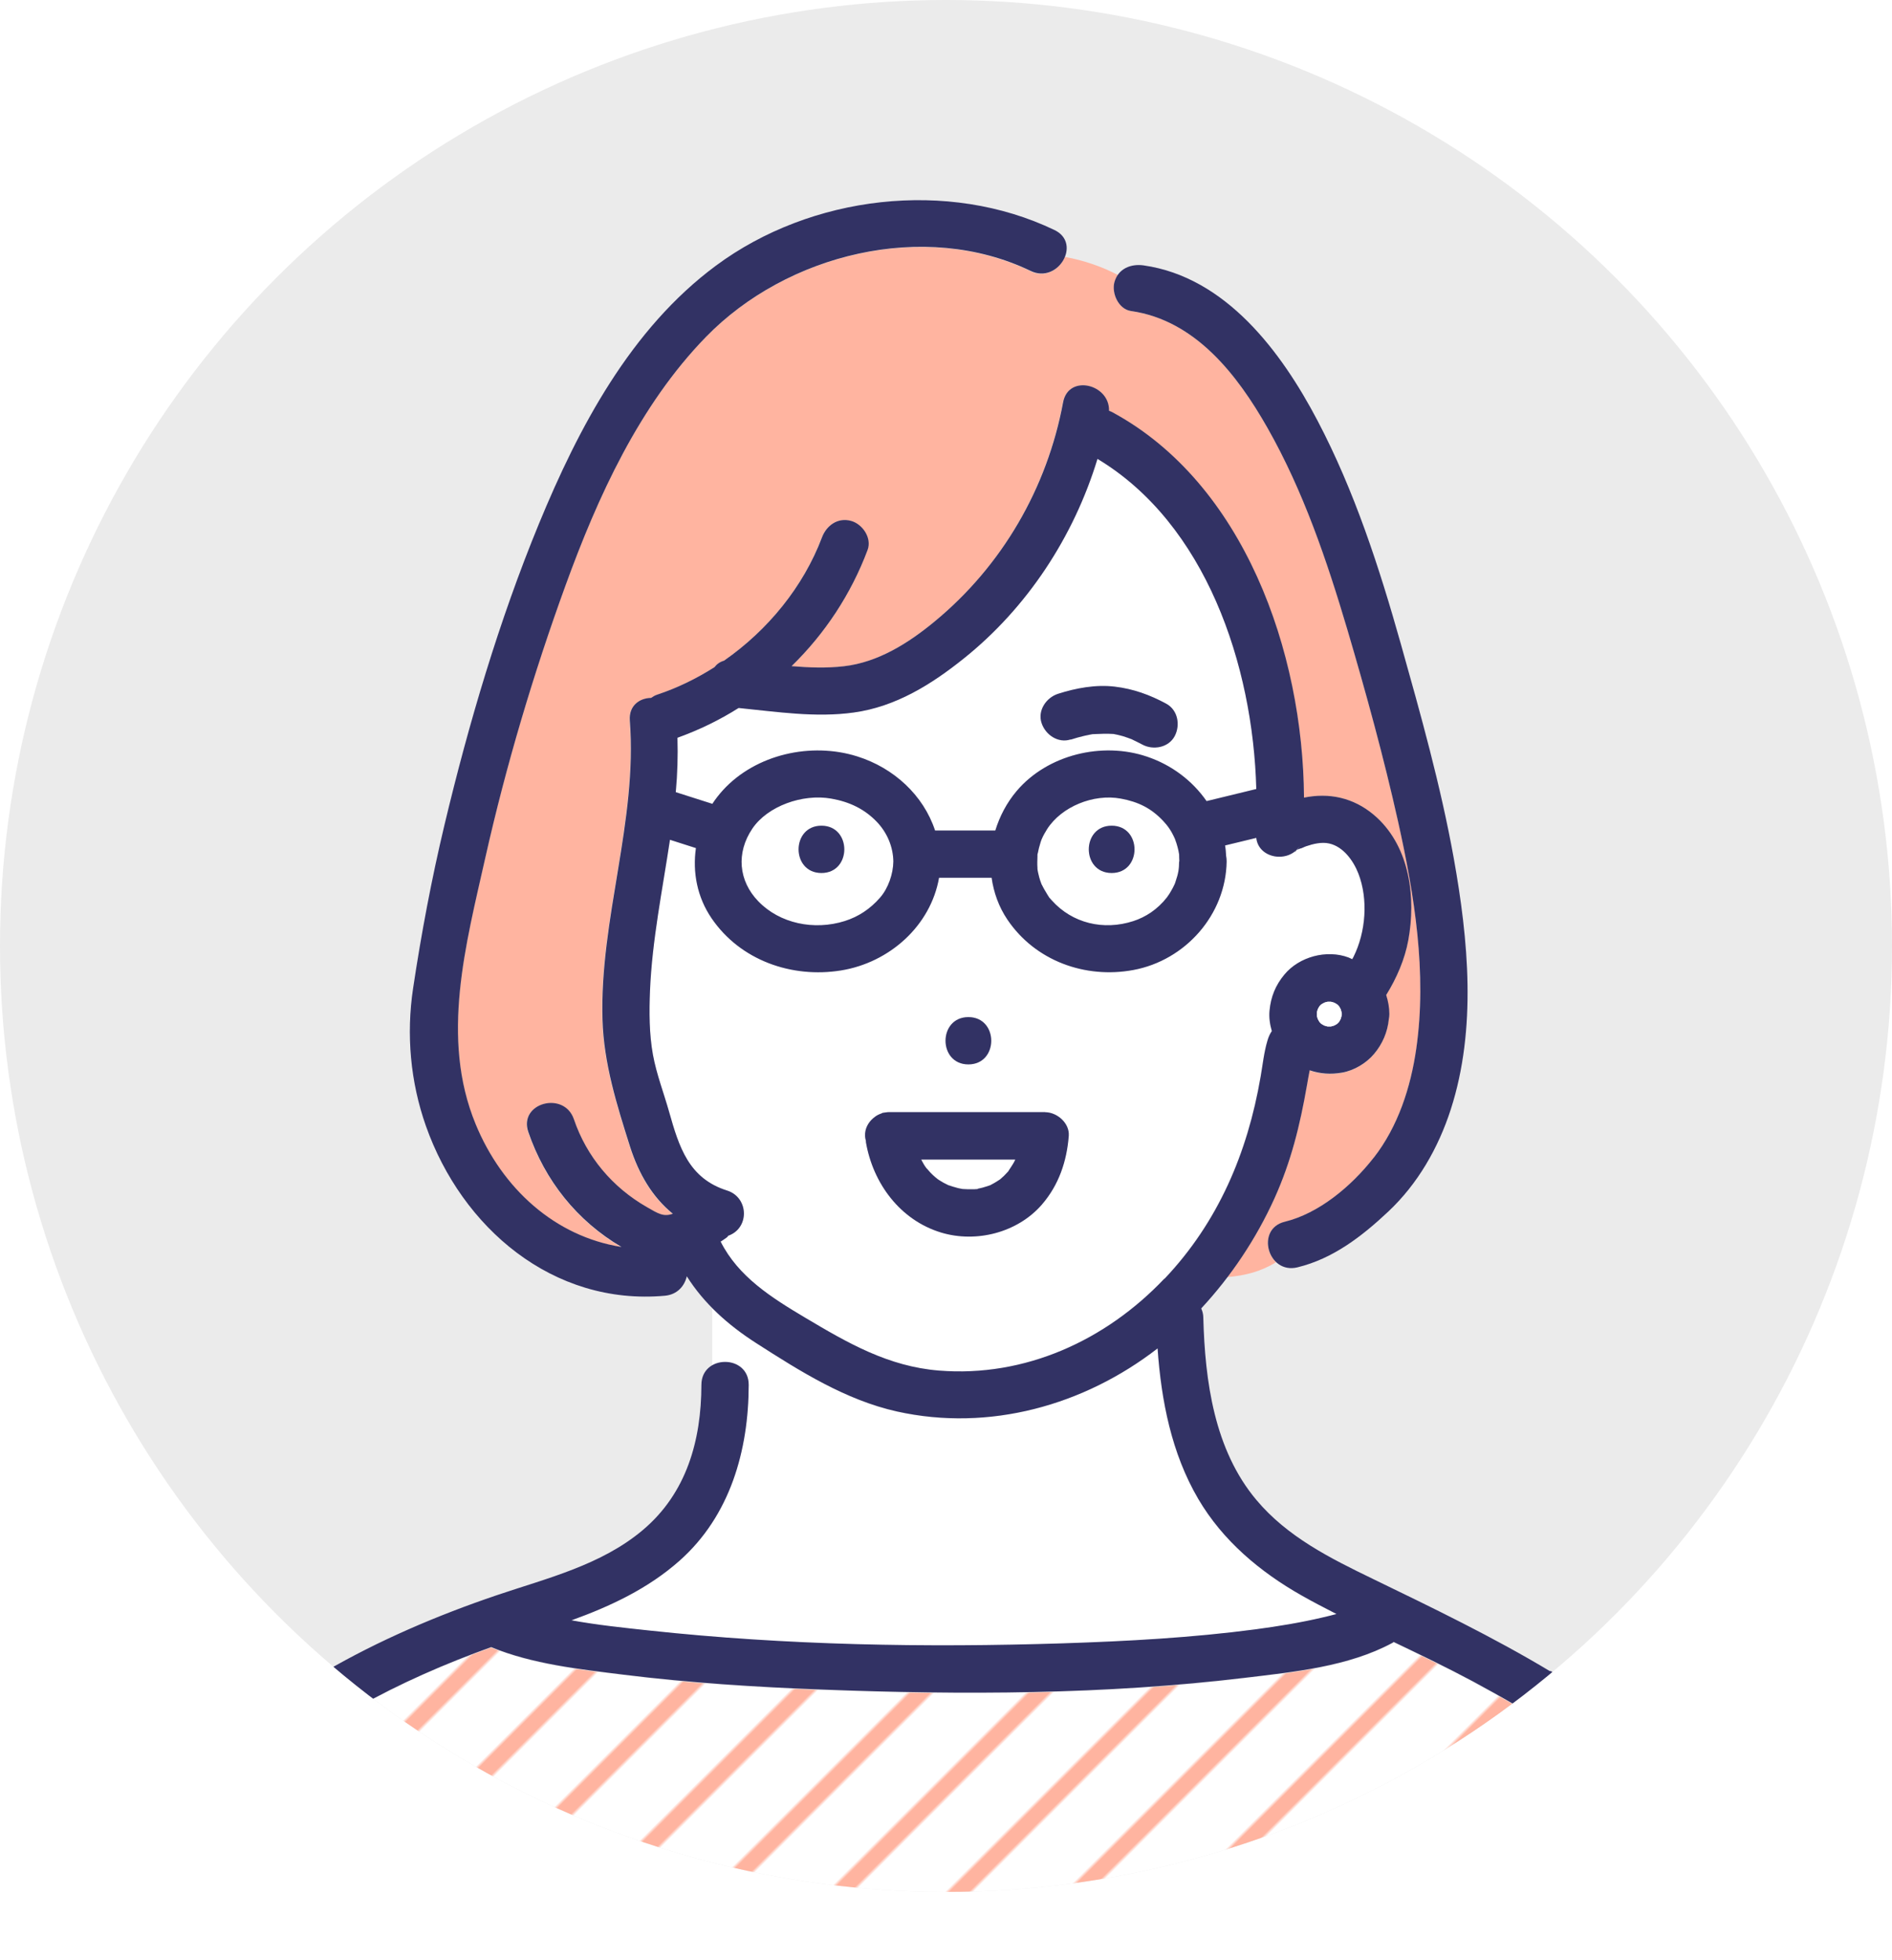<?xml version="1.0" encoding="UTF-8"?>
<svg xmlns="http://www.w3.org/2000/svg" xmlns:xlink="http://www.w3.org/1999/xlink" id="_レイヤー_2" data-name="レイヤー 2" viewBox="0 0 180 186.47">
  <defs>
    <style>
      .cls-1, .cls-2 {
        fill: none;
      }

      .cls-3 {
        fill: #ffb4a0;
      }

      .cls-2 {
        stroke: #ffb4a0;
        stroke-miterlimit: 10;
        stroke-width: 5px;
      }

      .cls-4 {
        fill: #ebebeb;
      }

      .cls-5 {
        fill: #fff;
      }

      .cls-6 {
        fill: url(#_新規パターンスウォッチ_2);
      }

      .cls-7 {
        fill: #323264;
      }

      .cls-8 {
        clip-path: url(#clippath);
      }
    </style>
    <clipPath id="clippath">
      <circle class="cls-4" cx="90" cy="90" r="90"></circle>
    </clipPath>
    <pattern id="_新規パターンスウォッチ_2" data-name="新規パターンスウォッチ 2" x="0" y="0" width="25" height="25" patternTransform="translate(-5266.76 -6403.57) rotate(-45) scale(.32)" patternUnits="userSpaceOnUse" viewBox="0 0 25 25">
      <g>
        <rect class="cls-1" width="25" height="25"></rect>
        <rect class="cls-5" x="24.29" y="24.29" width="26.43" height="26.43"></rect>
        <rect class="cls-5" x="-.71" y="24.29" width="26.43" height="26.43"></rect>
        <rect class="cls-5" x="-25.71" y="24.29" width="26.43" height="26.43"></rect>
        <g>
          <rect class="cls-5" x="24.29" y="-.71" width="26.43" height="26.43"></rect>
          <line class="cls-2" x1="23.61" y1="12.5" x2="51.39" y2="12.5"></line>
        </g>
        <g>
          <rect class="cls-5" x="-.71" y="-.71" width="26.43" height="26.43"></rect>
          <line class="cls-2" x1="-1.39" y1="12.5" x2="26.39" y2="12.5"></line>
        </g>
        <g>
          <rect class="cls-5" x="-25.71" y="-.71" width="26.43" height="26.43"></rect>
          <line class="cls-2" x1="-26.39" y1="12.5" x2="1.39" y2="12.5"></line>
        </g>
        <rect class="cls-5" x="24.29" y="-25.71" width="26.43" height="26.43"></rect>
        <rect class="cls-5" x="-.71" y="-25.71" width="26.43" height="26.43"></rect>
        <rect class="cls-5" x="-25.71" y="-25.71" width="26.43" height="26.43"></rect>
      </g>
    </pattern>
  </defs>
  <g id="_レイヤー_1-2" data-name="レイヤー 1">
    <g>
      <circle class="cls-4" cx="90" cy="90" r="90"></circle>
      <g class="cls-8">
        <g>
          <path class="cls-5" d="M80.37,87.63c1.3-.41,2.43-1.15,3.36-2.23.78-.9,1.24-2.24,1.26-3.43-.02-1.36-.56-2.72-1.59-3.79-1.14-1.18-2.56-1.88-4.32-2.19-2.74-.48-6.05.71-7.5,2.85-1.56,2.3-1.32,4.97.56,6.92,2.04,2.12,5.32,2.79,8.23,1.88ZM78.15,78.56c2.9,0,2.9,4.5,0,4.5s-2.9-4.5,0-4.5Z"></path>
          <path class="cls-5" d="M64.46,70.19c.05,1.73,0,3.45-.16,5.17,1.16.37,2.32.74,3.48,1.11.3-.45.63-.89,1.01-1.3,3.13-3.43,8.4-4.59,12.78-3.21,3.48,1.09,6.29,3.69,7.4,7.05h5.73c.42-1.36,1.09-2.65,2.04-3.77,2.94-3.46,8.14-4.7,12.39-3.26,2.34.79,4.32,2.3,5.67,4.23,1.58-.38,3.15-.77,4.73-1.15-.31-11.81-4.82-25.23-15.11-31.41-2.26,7.4-6.69,14.17-12.73,19-3.09,2.47-6.47,4.58-10.45,5.13-3.64.5-7.33-.08-10.96-.43-1.82,1.14-3.76,2.09-5.81,2.83ZM100.66,66.03c1.72-.55,3.6-.9,5.41-.68,1.75.21,3.33.79,4.88,1.62,1.11.6,1.36,2.03.81,3.08-.58,1.1-2.04,1.37-3.08.81-.31-.17-.62-.33-.94-.47-.03-.01-.06-.03-.08-.04-.12-.06-.26-.1-.38-.14-.3-.11-.6-.2-.91-.27-.15-.03-.29-.07-.44-.09,0,0-.02,0-.03,0-.66-.06-1.3,0-1.96.02-.07.01-.15.02-.22.04-.19.04-.38.08-.57.12-.44.1-.87.23-1.29.36-1.2.38-2.4-.45-2.77-1.57-.38-1.19.45-2.41,1.57-2.77Z"></path>
          <path class="cls-5" d="M112.18,81.97c0-.07-.04-.67-.02-.66-.02-.13-.04-.26-.07-.38-.05-.23-.11-.45-.18-.67,0,0-.16-.42-.15-.43-.34-.77-.67-1.24-1.14-1.73-1.11-1.17-2.32-1.79-4.01-2.1-2.59-.47-5.65.75-7.02,2.92-.19.3-.37.62-.51.95-.03.07-.09.23-.1.28-.06.19-.12.37-.16.56-.04.15-.07.3-.1.46-.02.08-.03.13-.04.16,0,.04,0,.09,0,.18,0,.36-.02.72,0,1.08,0,.07,0,.09,0,.1.02.12.04.23.06.35.03.15.07.3.11.45.05.19.11.37.18.55.02.05.03.08.03.09.02.03.03.06.06.11.15.31.33.6.51.9.2.33.12.22.42.55,1.95,2.17,4.92,2.88,7.74,1.97,1.18-.38,2.3-1.12,3.21-2.26.03-.06.24-.36.24-.35.1-.16.2-.33.29-.5.08-.15.16-.31.23-.47.01-.04.03-.07.05-.15.29-.86.34-1.23.35-1.94ZM105.76,83.06c-2.9,0-2.9-4.5,0-4.5s2.9,4.5,0,4.5Z"></path>
          <path class="cls-5" d="M87.67,110.31c.13.22.24.45.39.67.03.05.07.1.1.14.13.12.24.28.37.41.15.15.3.3.45.43.04.04.2.16.26.21.06.04.13.08.15.1.13.09.26.17.4.24.15.09.31.16.47.24,0,0,0,0,.02,0,.28.09.56.19.85.26.15.04.29.06.44.09.04,0,.09.01.09.01.3.02.59.03.89.02.03,0,.13,0,.24,0,.02,0,0,0,.04-.01.06-.01.12-.02.19-.03.31-.06.62-.14.91-.24.08-.03.16-.06.24-.08.03,0,.04-.01.06-.02.06-.04.12-.08.16-.09.27-.14.51-.3.77-.46.02,0,.02-.01.03-.02.01,0,.01-.01.03-.03.11-.1.23-.2.34-.31.13-.12.25-.26.37-.39.02-.03.05-.05.07-.08.17-.28.37-.54.52-.82.04-.08.09-.17.13-.26h-8.95Z"></path>
          <path class="cls-3" d="M93.04,113.11s-.15.02-.25.04c.11,0,.23-.01.25-.04Z"></path>
          <path class="cls-5" d="M119.92,102.45c.19-1.14.32-2.33.65-3.44.11-.38.25-.68.42-.92-.19-.64-.28-1.3-.22-1.94.13-1.31.57-2.42,1.41-3.43,1.41-1.71,4.04-2.41,6.11-1.63.12.05.23.11.35.16.04-.07.08-.14.12-.22,1.17-2.34,1.42-5.49.46-7.94-.48-1.22-1.43-2.55-2.78-2.85-.71-.16-1.53.03-2.2.27-.17.06-.39.19-.57.22-.11.02-.21.07-.28.13-.27.36-.23.17,0,0,.07-.09.15-.21.27-.39-1.06,1.67-3.92,1.24-4.15-.76-.99.24-1.98.48-2.97.72.05.32.07.66.1.99.04.17.06.35.05.54-.08,5.06-3.92,9.4-8.88,10.32-4.59.85-9.34-.88-11.98-4.8-.83-1.23-1.3-2.59-1.5-3.98h-5c-.8,4.57-4.71,8.07-9.32,8.82-4.7.76-9.59-.96-12.32-4.96-1.38-2.02-1.81-4.4-1.49-6.68-.82-.26-1.65-.53-2.47-.79-.72,4.79-1.7,9.57-1.9,14.37-.08,2.02-.08,4.08.28,6.08.33,1.86,1.02,3.62,1.54,5.44.95,3.36,1.87,6.33,5.51,7.48,2.12.67,2.16,3.68,0,4.34.4-.12-.45.41-.56.49-.02.01-.03.02-.05.03,1.68,3.35,4.84,5.33,8.06,7.25,4.05,2.41,7.89,4.63,12.7,5.02,8.19.67,15.88-2.86,21.46-8.75,5.11-5.39,7.9-11.99,9.14-19.21ZM92.13,96.77c2.9,0,2.9,4.5,0,4.5s-2.9-4.5,0-4.5ZM99.12,114.6c-2.31,2.67-6.23,3.67-9.58,2.66-3.9-1.18-6.5-4.68-7.16-8.61,0-.03,0-.06,0-.1-.04-.16-.07-.33-.08-.5-.03-.65.29-1.25.76-1.66.06-.06.12-.11.19-.15.19-.13.39-.23.6-.31.04-.01.06-.04.1-.05.04,0,.08-.01.11-.02.07-.02.13-.02.2-.03.05,0,.1-.01.15-.02.05,0,.09-.01.14-.01h14.88c1.14,0,2.34,1.04,2.25,2.25-.19,2.43-.95,4.68-2.56,6.54Z"></path>
          <path class="cls-3" d="M98.04,25.8c-10.13-4.88-23.23-1.61-30.9,6.28-6.33,6.5-10.3,15.23-13.36,23.65-3.05,8.39-5.65,17.11-7.61,25.82-1.86,8.3-4.32,17.21-.94,25.42,2.53,6.15,7.57,10.7,13.88,11.69-4.22-2.47-7.29-6.33-8.87-10.95-.94-2.75,3.41-3.92,4.34-1.2,1.22,3.57,3.68,6.48,6.93,8.35,1.11.64,1.59.96,2.48.64-1.93-1.58-3.23-3.75-4.08-6.42-1.25-3.95-2.49-7.88-2.61-12.06-.28-9.56,3.34-18.9,2.6-28.44-.11-1.42.92-2.13,2.02-2.16.19-.13.39-.24.62-.32,1.9-.63,3.71-1.52,5.41-2.6.22-.29.52-.51.91-.62,4.18-2.91,7.55-7.03,9.32-11.73.43-1.14,1.51-1.92,2.77-1.57,1.1.3,2,1.63,1.57,2.77-1.58,4.21-4.07,7.97-7.23,11.05,1.67.14,3.33.2,4.97.01,3.26-.37,6.16-2.22,8.64-4.26,6.42-5.29,10.69-12.68,12.22-20.85.51-2.71,4.45-1.74,4.37.8.09.04.19.07.28.12,12.57,6.78,18.17,22.82,18.27,36.69.13-.03.26-.05.38-.07,2.45-.41,4.73.28,6.56,1.97,3.15,2.91,3.73,7.66,2.98,11.68-.33,1.79-1.09,3.57-2.1,5.2.19.59.29,1.2.3,1.81,0,.17-.02.32-.05.48-.12,1.24-.6,2.36-1.41,3.32-.74.88-1.9,1.56-3.03,1.77-1.08.19-2.09.12-3.09-.22-.09.48-.18.95-.26,1.43-.65,3.78-1.5,7.23-3.1,10.78-1.19,2.63-2.71,5.13-4.46,7.45,1.71-.15,3.21-.53,4.64-1.42-1.15-1.08-1.15-3.35.83-3.83,3.19-.77,6.3-3.32,8.48-6.12,2.31-2.97,3.51-6.69,4.04-10.37,1.03-7.17-.17-14.6-1.73-21.6-1.37-6.14-3.05-12.24-4.83-18.28-1.94-6.59-4.19-13.18-7.59-19.17-2.87-5.06-6.87-10.25-12.99-11.13-1.2-.17-1.87-1.71-1.57-2.77.07-.26.2-.46.33-.65-1.56-.82-3.28-1.4-5.07-1.73-.45,1.16-1.81,2.07-3.26,1.37Z"></path>
          <path class="cls-5" d="M71.22,131.77c-.02,6.26-1.77,12.47-6.58,16.74-2.98,2.65-6.56,4.33-10.28,5.67,2.47.44,4.98.7,7.39.97,13.05,1.41,26.29,1.64,39.4,1.22,6.1-.19,12.23-.53,18.28-1.33,2.16-.28,4.31-.64,6.43-1.14.44-.1.87-.21,1.28-.32-1.11-.57-2.23-1.15-3.31-1.76-3.97-2.25-7.5-5.22-9.84-9.19-2.55-4.33-3.53-9.34-3.87-14.32-6.99,5.42-16.02,7.95-24.8,6-4.88-1.09-9.22-3.83-13.38-6.5-1.55-1-2.95-2.11-4.18-3.36v5.46c1.33-.75,3.46-.13,3.45,1.87Z"></path>
          <path class="cls-6" d="M155.45,170.26c-4.63-4.11-9.95-7.36-15.39-10.27-2.45-1.32-4.97-2.52-7.48-3.72-.04.02-.07.05-.11.08-4.2,2.27-9.4,2.77-14.05,3.33-13.29,1.6-26.84,1.63-40.2,1.12-6.32-.24-12.64-.64-18.92-1.42-4.18-.52-8.64-1-12.58-2.62-4.39,1.57-8.66,3.43-12.73,5.73-9.87,5.57-17.81,13.65-22.3,24h155.46c-2.6-6.26-6.62-11.71-11.7-16.21Z"></path>
          <path class="cls-7" d="M101.86,70.37c.43-.14.86-.26,1.29-.36.19-.04.38-.08.57-.12.07-.01.15-.03.22-.04.66-.02,1.3-.07,1.96-.02,0,0,.02,0,.03,0,.15.03.29.06.44.09.31.07.61.16.91.27.12.04.25.09.38.14.03.01.06.02.08.04.32.15.63.31.94.47,1.04.56,2.5.29,3.08-.81.55-1.05.3-2.48-.81-3.08-1.55-.84-3.13-1.41-4.88-1.62-1.81-.22-3.69.13-5.41.68-1.12.36-1.96,1.58-1.57,2.77.36,1.12,1.57,1.96,2.77,1.57Z"></path>
          <path class="cls-7" d="M105.76,78.56c-2.9,0-2.9,4.5,0,4.5s2.9-4.5,0-4.5Z"></path>
          <path class="cls-7" d="M92.13,101.27c2.9,0,2.9-4.5,0-4.5s-2.9,4.5,0,4.5Z"></path>
          <path class="cls-7" d="M78.15,83.06c2.9,0,2.9-4.5,0-4.5s-2.9,4.5,0,4.5Z"></path>
          <path class="cls-7" d="M147.49,159.02c-5.44-3.27-11.17-6.03-16.88-8.8-4.05-1.96-8.14-4-11.08-7.51-4.01-4.77-4.89-11.31-5.05-17.33,0-.34-.08-.63-.2-.89,2.86-3.08,5.23-6.64,6.96-10.45,1.6-3.54,2.44-6.99,3.1-10.78.08-.48.17-.95.26-1.43,1,.34,2.01.41,3.09.22,1.13-.2,2.29-.89,3.03-1.77.81-.96,1.29-2.09,1.41-3.32.03-.15.05-.31.05-.48,0-.6-.11-1.22-.3-1.81,1.01-1.63,1.77-3.41,2.1-5.2.74-4.02.17-8.76-2.98-11.68-1.83-1.69-4.1-2.37-6.56-1.97-.12.02-.25.05-.38.07-.09-13.87-5.7-29.91-18.27-36.69-.09-.05-.19-.08-.28-.12.07-2.54-3.87-3.51-4.37-.8-1.52,8.16-5.8,15.55-12.22,20.85-2.48,2.05-5.38,3.89-8.64,4.26-1.63.19-3.3.13-4.97-.01,3.16-3.08,5.65-6.84,7.23-11.05.43-1.14-.48-2.47-1.57-2.77-1.26-.35-2.34.43-2.77,1.57-1.77,4.69-5.14,8.82-9.32,11.73-.39.11-.69.33-.91.62-1.7,1.08-3.52,1.97-5.41,2.6-.23.07-.43.19-.62.32-1.1.02-2.13.74-2.02,2.16.74,9.55-2.88,18.89-2.6,28.44.12,4.18,1.36,8.11,2.61,12.06.85,2.67,2.15,4.84,4.08,6.42-.89.31-1.37,0-2.48-.64-3.26-1.87-5.72-4.78-6.93-8.35-.93-2.73-5.28-1.56-4.34,1.2,1.58,4.63,4.65,8.48,8.87,10.95-6.31-.99-11.35-5.54-13.88-11.69-3.38-8.21-.92-17.12.94-25.42,1.96-8.71,4.56-17.43,7.61-25.82,3.06-8.43,7.03-17.15,13.36-23.65,7.67-7.89,20.77-11.16,30.9-6.28,2.6,1.25,4.88-2.63,2.27-3.89-10.15-4.88-23.18-3.31-32.21,3.38-8.12,6.01-13.08,15.42-16.85,24.57-3.79,9.21-6.68,18.99-8.99,28.67-1.22,5.12-2.2,10.32-2.98,15.53-.66,4.39-.26,8.89,1.22,13.09,3.42,9.68,12.08,17.11,22.74,16.15,1.18-.11,1.87-.93,2.08-1.85,1.63,2.58,3.91,4.63,6.61,6.36,4.16,2.67,8.5,5.41,13.38,6.5,8.78,1.95,17.81-.58,24.8-6,.35,4.98,1.33,9.99,3.87,14.32,2.33,3.97,5.87,6.94,9.84,9.19,1.09.62,2.2,1.19,3.31,1.76-.41.11-.84.22-1.28.32-2.12.5-4.27.85-6.43,1.14-6.06.8-12.18,1.13-18.28,1.33-13.11.42-26.35.19-39.4-1.22-2.42-.26-4.93-.52-7.39-.97,3.71-1.34,7.29-3.02,10.28-5.67,4.81-4.27,6.57-10.48,6.58-16.74,0-2.9-4.49-2.9-4.5,0-.01,5.3-1.41,10.31-5.57,13.82-3.96,3.34-9.1,4.58-13.89,6.2-11.29,3.83-22.29,9.49-30.41,18.41-4.34,4.77-7.64,10.28-10,16.26h4.84c4.5-10.35,12.43-18.44,22.3-24,4.07-2.29,8.34-4.15,12.73-5.73,3.93,1.62,8.4,2.1,12.58,2.62,6.27.78,12.6,1.18,18.92,1.42,13.36.51,26.91.48,40.2-1.12,4.65-.56,9.85-1.06,14.05-3.33.04-.02.07-.05.11-.08,2.51,1.2,5.03,2.41,7.48,3.72,5.43,2.92,10.76,6.17,15.39,10.27,5.08,4.51,9.1,9.96,11.7,16.21h4.83c-4.58-12.1-13.57-20.87-24.5-27.46ZM127.66,96.55c-.03.14-.07.27-.11.41-.05.09-.11.19-.16.28-.06.06-.11.12-.17.17-.09.06-.18.11-.28.16-.1.03-.2.06-.31.09-.11,0-.22,0-.33,0-.1-.02-.21-.05-.31-.09-.09-.05-.19-.11-.28-.16-.06-.06-.12-.11-.17-.17-.06-.09-.11-.18-.16-.28-.03-.1-.06-.2-.09-.31,0-.11,0-.22,0-.33.02-.1.05-.21.09-.31.05-.09.11-.19.16-.28.06-.06.11-.12.17-.17.09-.06.18-.11.28-.16.1-.03.2-.06.31-.09.11,0,.22,0,.33,0,.1.02.21.05.31.09.09.05.19.11.28.16.06.06.12.11.17.17.06.09.11.18.16.28.04.13.09.27.11.41,0,.02,0,.04,0,.07,0,.02,0,.04,0,.07ZM64.46,70.19c2.05-.74,3.99-1.68,5.81-2.83,3.63.36,7.32.94,10.96.43,3.98-.55,7.37-2.66,10.45-5.13,6.04-4.83,10.48-11.6,12.73-19,10.29,6.18,14.8,19.59,15.11,31.41-1.58.38-3.15.77-4.73,1.15-1.35-1.94-3.32-3.44-5.67-4.23-4.25-1.44-9.45-.2-12.39,3.26-.95,1.12-1.62,2.41-2.04,3.77h-5.73c-1.11-3.36-3.93-5.96-7.4-7.05-4.37-1.38-9.64-.22-12.78,3.21-.37.41-.71.84-1.01,1.3-1.16-.37-2.32-.74-3.48-1.11.16-1.72.21-3.44.16-5.17ZM112.18,81.97c-.01.72-.06,1.09-.35,1.94-.03.08-.04.11-.05.15-.07.16-.15.32-.23.47-.09.17-.19.33-.29.5,0,0-.21.3-.24.35-.9,1.15-2.03,1.88-3.21,2.26-2.82.91-5.79.21-7.74-1.97-.3-.33-.22-.22-.42-.55-.18-.3-.36-.59-.51-.9-.02-.05-.04-.08-.06-.11,0-.02-.01-.05-.03-.09-.07-.18-.13-.36-.18-.55-.04-.15-.08-.3-.11-.45-.02-.12-.05-.23-.06-.35,0,0,0-.03,0-.1-.03-.36-.01-.72,0-1.08,0-.08,0-.14,0-.18,0-.04.02-.09.04-.16.03-.15.06-.3.1-.46.05-.19.11-.37.16-.56.01-.05.07-.2.1-.28.14-.33.32-.65.51-.95,1.38-2.17,4.44-3.4,7.02-2.92,1.69.31,2.9.93,4.01,2.1.46.49.8.96,1.14,1.73,0,0,.15.43.15.43.07.22.13.45.18.67.03.13.05.26.07.38-.01,0,.02.59.02.66ZM84.99,81.97c-.02,1.19-.48,2.53-1.26,3.43-.94,1.08-2.06,1.82-3.36,2.23-2.92.92-6.19.24-8.23-1.88-1.88-1.94-2.12-4.62-.56-6.92,1.45-2.14,4.77-3.33,7.5-2.85,1.77.31,3.18,1.01,4.32,2.19,1.03,1.07,1.57,2.43,1.59,3.79ZM110.78,121.65c-5.58,5.89-13.27,9.41-21.46,8.75-4.81-.39-8.65-2.61-12.7-5.02-3.23-1.92-6.38-3.91-8.06-7.25.01-.01.03-.02.05-.03.11-.07.95-.61.56-.49,2.16-.65,2.12-3.67,0-4.34-3.64-1.15-4.56-4.12-5.51-7.48-.51-1.81-1.2-3.58-1.54-5.44-.36-1.99-.36-4.06-.28-6.08.2-4.8,1.18-9.58,1.9-14.37.82.26,1.65.53,2.47.79-.33,2.28.11,4.66,1.49,6.68,2.73,4,7.62,5.72,12.32,4.96,4.61-.75,8.52-4.25,9.32-8.82h5c.2,1.39.67,2.75,1.5,3.98,2.64,3.92,7.39,5.65,11.98,4.8,4.96-.92,8.8-5.26,8.88-10.32,0-.2-.02-.37-.05-.54-.02-.33-.04-.67-.1-.99.99-.24,1.98-.48,2.97-.72.22,2,3.09,2.43,4.15.76-.11.18-.2.3-.27.39.08-.05.17-.1.28-.13.18-.03.39-.16.57-.22.67-.23,1.48-.43,2.2-.27,1.35.3,2.3,1.63,2.78,2.85.96,2.46.71,5.6-.46,7.94-.04.07-.08.14-.12.22-.12-.05-.23-.11-.35-.16-2.08-.78-4.7-.08-6.11,1.63-.84,1.01-1.29,2.12-1.41,3.43-.06.63.03,1.3.22,1.94-.17.24-.31.54-.42.92-.33,1.11-.45,2.3-.65,3.44-1.24,7.22-4.03,13.82-9.14,19.21Z"></path>
          <path class="cls-7" d="M130.71,110.12c-2.18,2.8-5.28,5.34-8.48,6.12-2.81.68-1.62,5.02,1.2,4.34,3.38-.82,6.13-2.94,8.65-5.31,2.81-2.64,4.76-6.06,5.94-9.71,2.48-7.68,1.68-16.14.28-23.94-1.24-6.88-3.14-13.64-5.03-20.36-2.05-7.27-4.41-14.55-7.93-21.25-3.43-6.53-8.71-13.64-16.54-14.76-1.21-.17-2.4.3-2.77,1.57-.3,1.05.37,2.6,1.57,2.77,6.12.88,10.12,6.07,12.99,11.13,3.4,5.99,5.64,12.59,7.59,19.17,1.78,6.03,3.46,12.14,4.83,18.28,1.56,7,2.76,14.43,1.73,21.6-.53,3.69-1.73,7.4-4.04,10.37Z"></path>
          <path class="cls-7" d="M123.39,80.85c-.23.17-.27.36,0,0h0Z"></path>
          <path class="cls-5" d="M127.21,95.56c-.09-.06-.18-.11-.28-.16-.1-.03-.2-.06-.31-.09-.11,0-.22,0-.33,0-.1.02-.21.05-.31.09-.09.05-.19.11-.28.16-.06.06-.12.11-.17.17-.06.09-.11.18-.16.28-.03.1-.06.2-.09.31,0,.11,0,.22,0,.33.02.1.05.2.09.31.05.09.11.19.16.28.06.06.11.12.17.17.09.06.18.11.28.16.1.03.2.06.31.09.11,0,.22,0,.33,0,.1-.02.21-.05.31-.09.09-.05.19-.11.28-.16.06-.06.12-.11.17-.17.06-.09.11-.18.16-.28.04-.13.09-.27.11-.41,0-.02,0-.04,0-.07,0-.02,0-.04,0-.07-.03-.14-.07-.27-.11-.41-.05-.09-.11-.19-.16-.28-.06-.06-.11-.12-.17-.17Z"></path>
          <path class="cls-7" d="M99.43,105.81h-14.88s-.09.01-.14.01c-.05,0-.1.01-.15.02-.07,0-.13.02-.2.03-.04,0-.08,0-.11.02-.04.01-.06.04-.1.05-.21.07-.42.17-.6.31-.07.05-.13.1-.19.15-.48.42-.79,1.01-.76,1.66,0,.17.04.34.08.5,0,.03,0,.06,0,.1.67,3.93,3.26,7.43,7.16,8.61,3.35,1.01,7.27,0,9.58-2.66,1.61-1.86,2.37-4.11,2.56-6.54.09-1.21-1.11-2.25-2.25-2.25ZM92.79,113.15c.1-.02.25-.05.25-.04-.02.03-.13.04-.25.04ZM95.97,111.39s-.05.06-.07.08c-.12.13-.24.26-.37.39-.11.11-.23.21-.34.31-.01.01-.02.02-.03.03-.01,0-.02,0-.03.02-.25.16-.5.33-.77.46-.03.02-.1.06-.16.09-.02,0-.03,0-.06.02-.08.02-.16.06-.24.08-.3.1-.6.18-.91.24-.06.01-.13.02-.19.03-.03,0-.03,0-.04.01-.1,0-.21,0-.24,0-.3.01-.59,0-.89-.02,0,0-.05,0-.09-.01-.15-.03-.3-.05-.44-.09-.29-.07-.57-.17-.85-.26,0,0,0,0-.02,0-.16-.08-.31-.16-.47-.24-.14-.08-.27-.16-.4-.24-.02-.01-.08-.05-.15-.1-.07-.05-.22-.17-.26-.21-.16-.14-.31-.28-.45-.43-.13-.13-.24-.29-.37-.41-.03-.05-.07-.09-.1-.14-.15-.21-.26-.44-.39-.67h8.95c-.04.09-.08.17-.13.26-.16.29-.35.55-.52.82Z"></path>
        </g>
      </g>
    </g>
  </g>
</svg>
